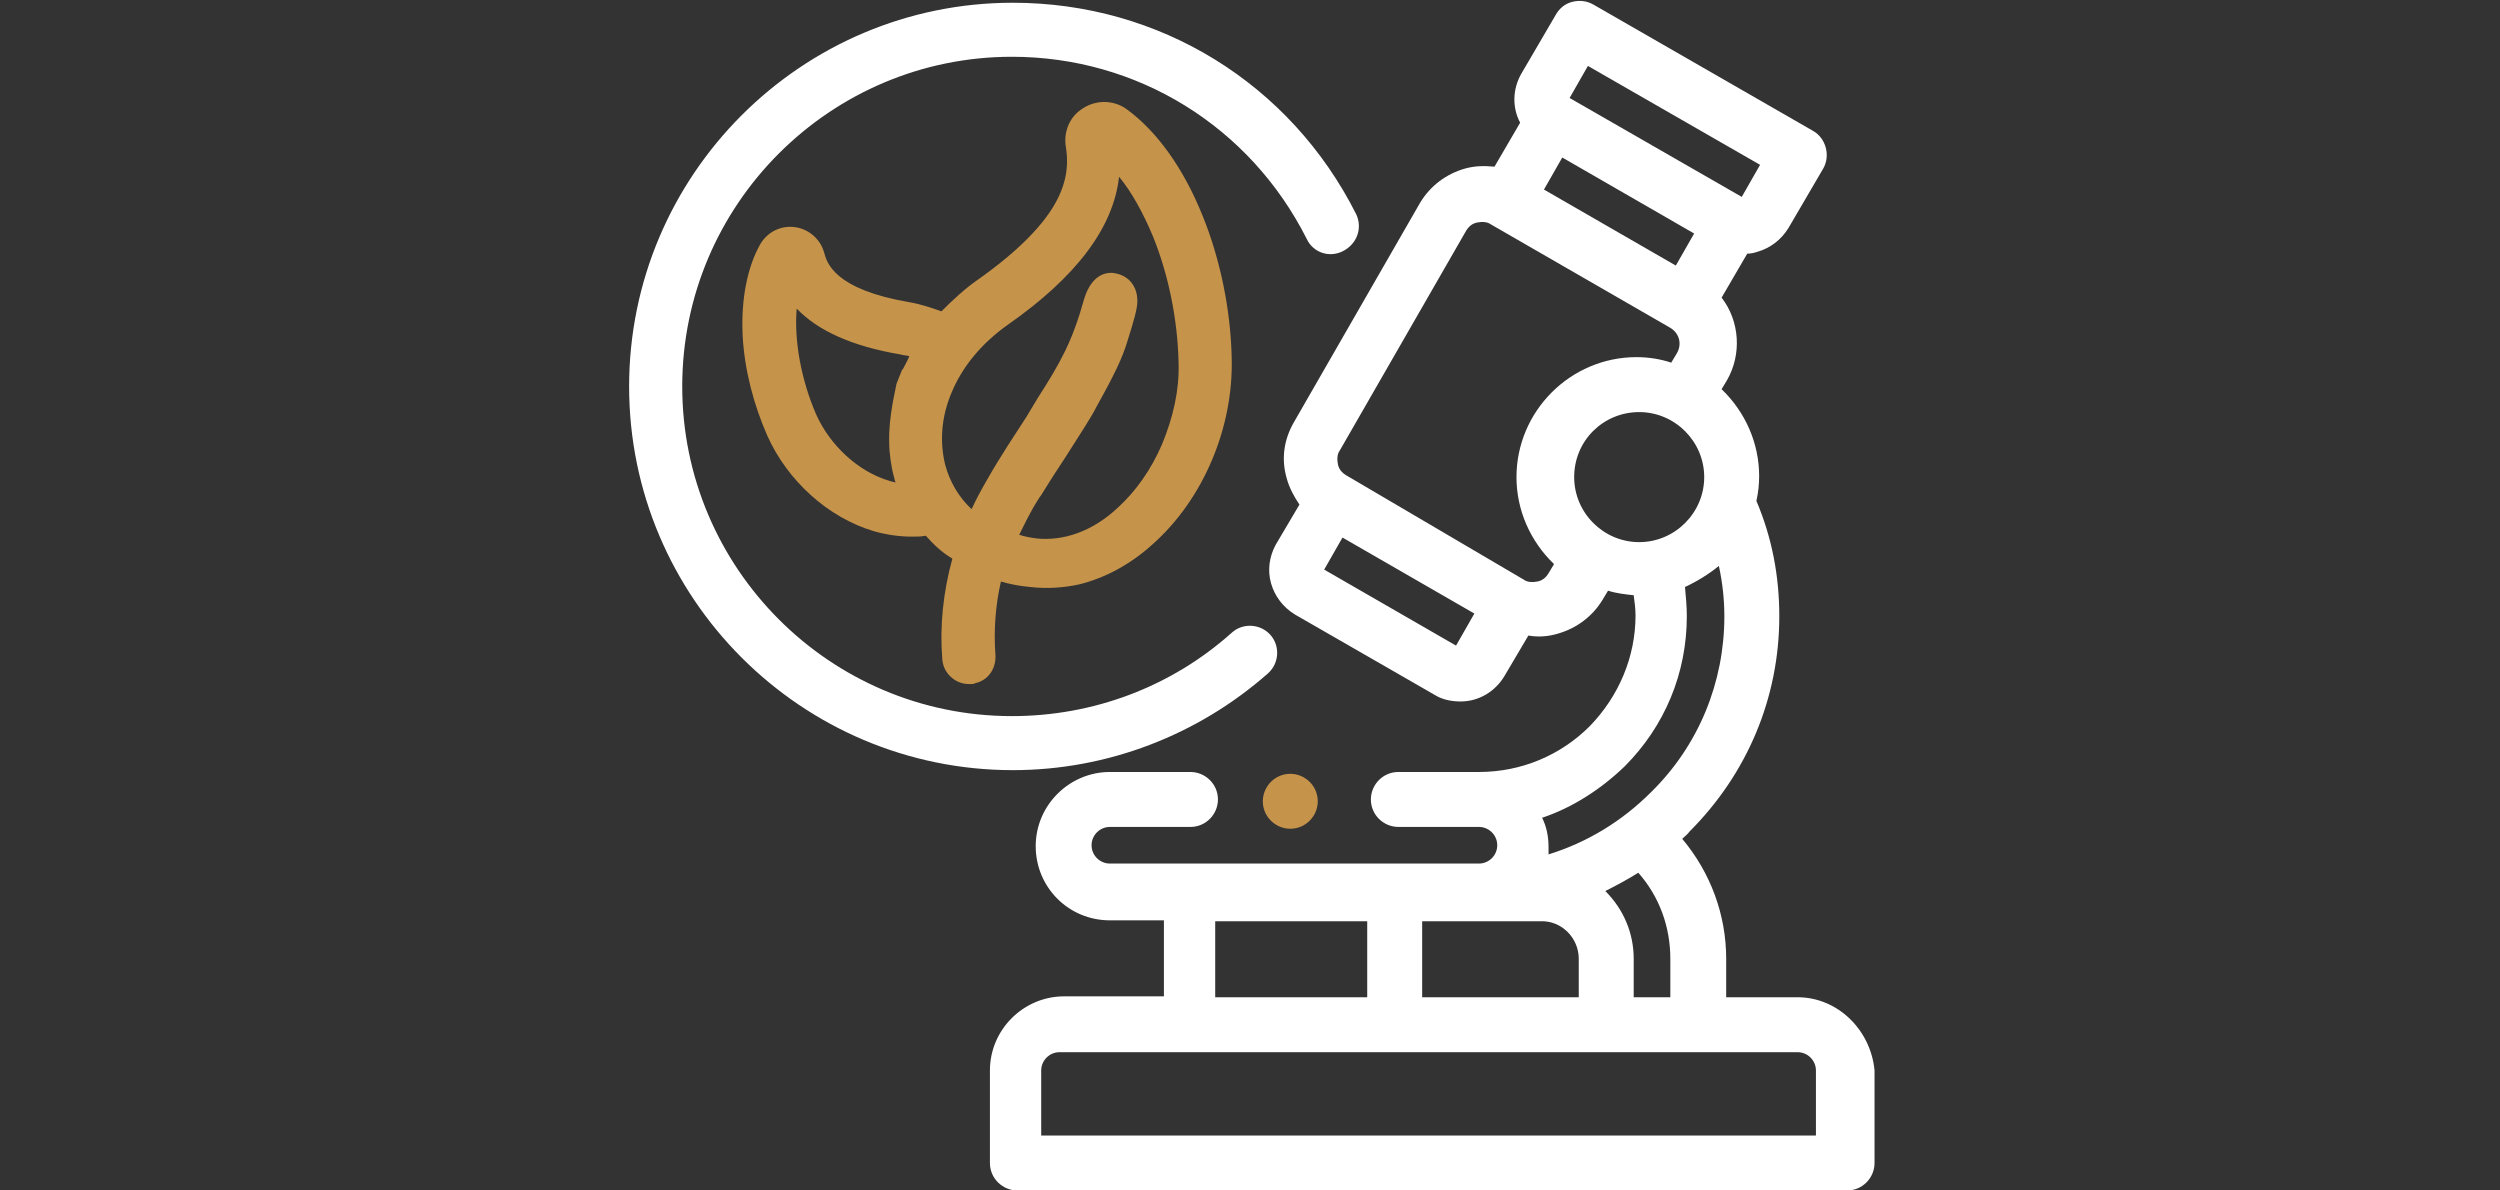 <?xml version="1.0" encoding="UTF-8"?>
<!-- Generator: Adobe Illustrator 28.2.0, SVG Export Plug-In . SVG Version: 6.00 Build 0)  -->
<svg xmlns="http://www.w3.org/2000/svg" xmlns:xlink="http://www.w3.org/1999/xlink" version="1.1" id="Warstwa_4" x="0px" y="0px" viewBox="0 0 273 130" style="enable-background:new 0 0 273 130;" xml:space="preserve">
<rect x="0" y="0" width="273" height="130" fill="#333333" stroke="none"/>
<style type="text/css">
	.st0{fill:#FFFFFF;}
	.st1{fill:#C5934A;}
</style>
<g>
	<g>
		<path class="st0" d="M196.3,108.9h-7.8v-4.2c0-4.8-1.7-9.4-4.8-13.1c0.3-0.3,0.6-0.5,0.8-0.8c6.3-6.3,9.8-14.6,9.8-23.5    c0-4.4-0.8-8.6-2.5-12.6c0.2-0.9,0.3-1.8,0.3-2.7c0-3.6-1.5-7-4.1-9.5l0.6-1c1.6-2.8,1.4-6.4-0.6-9l2.8-4.8c0.4,0,0.8-0.1,1.1-0.2    c1.4-0.4,2.6-1.3,3.4-2.6l3.8-6.5c0.8-1.4,0.3-3.3-1.1-4.1l-24-13.8c-0.7-0.4-1.5-0.5-2.3-0.3c-0.8,0.2-1.4,0.7-1.8,1.4l-3.8,6.5    c-0.9,1.6-1,3.6-0.1,5.3l-2.8,4.8c-1.1-0.1-2.1-0.1-3.2,0.2c-2.1,0.6-3.8,1.9-4.9,3.7l-13.8,24c-1.1,1.9-1.4,4-0.8,6.1    c0.3,1.1,0.8,2,1.4,2.9l-2.6,4.4c-0.7,1.3-0.9,2.8-0.5,4.2c0.4,1.4,1.3,2.6,2.6,3.4l15.3,8.8c0.8,0.5,1.8,0.7,2.8,0.7    c2,0,3.8-1.1,4.8-2.8l2.6-4.4c1.1,0.2,2.2,0.1,3.2-0.2c2.1-0.6,3.8-1.9,4.9-3.7l0.6-1c0.9,0.3,1.9,0.4,2.8,0.5    c0.1,0.7,0.2,1.5,0.2,2.2c0,4.5-1.8,8.8-5,12.1c-3.2,3.2-7.5,5-12.1,5h-8.8c-1.7,0-3,1.4-3,3c0,1.7,1.4,3,3,3h8.8c1.1,0,2,0.9,2,2    s-0.9,2-2,2h-40.3c-1.1,0-2-0.9-2-2s0.9-2,2-2h8.8c1.7,0,3-1.4,3-3c0-1.7-1.4-3-3-3h-8.8c-4.4,0-8.1,3.6-8.1,8.1s3.6,8.1,8.1,8.1    h5.9v8.3h-10.9c-4.4,0-8.1,3.6-8.1,8.1V127c0,1.7,1.4,3,3,3h90.6c1.7,0,3-1.4,3-3v-10.1C204.3,112.5,200.7,108.9,196.3,108.9z     M132.7,108.9v-8.3h16.6v8.3H132.7z M172.4,104.7v4.2h-17.1v-8.3h12.9C170.5,100.5,172.4,102.4,172.4,104.7z M161,67l-2,3.5    l-14.4-8.3l2-3.5L161,67z M184.2,67.3c0-1.1-0.1-2.1-0.2-3.2c1.3-0.6,2.6-1.4,3.7-2.3c0.4,1.8,0.6,3.7,0.6,5.5    c0,7.2-2.8,14.1-8,19.2c-3.2,3.2-7,5.5-11.2,6.8c0-0.3,0-0.5,0-0.8c0-1.1-0.2-2.2-0.7-3.2c3.3-1.1,6.4-3.1,9-5.6    C181.8,79.3,184.2,73.5,184.2,67.3z M146.3,49.2l13.8-24c0.3-0.5,0.7-0.8,1.2-0.9c0.5-0.1,1.1-0.1,1.5,0.2l19.6,11.3    c1,0.6,1.3,1.8,0.7,2.8l-0.6,1c-1.2-0.4-2.5-0.6-3.8-0.6c-7.2,0-13.1,5.9-13.1,13.1c0,3.6,1.5,7,4.1,9.5l-0.6,1    c-0.3,0.5-0.7,0.8-1.2,0.9c-0.5,0.1-1.1,0.1-1.5-0.2L147,51.9l0,0c-0.5-0.3-0.8-0.7-0.9-1.2C146,50.2,146,49.6,146.3,49.2z     M185,25.5l-2,3.5l-14.4-8.3l2-3.5L185,25.5z M179,45c3.9,0,7.1,3.2,7.1,7.1c0,3.9-3.2,7.1-7.1,7.1c-3.9,0-7.1-3.2-7.1-7.1    C171.9,48.1,175.1,45,179,45z M175.3,97.3c1.2-0.6,2.5-1.3,3.6-2c2.3,2.6,3.5,5.9,3.5,9.4v4.2h-4v-4.2    C178.4,101.9,177.3,99.3,175.3,97.3z M171.4,10.7l2-3.5l18.8,10.8l-2,3.5L171.4,10.7z M113.7,124v-7.1c0-1.1,0.9-2,2-2h80.6    c1.1,0,2,0.9,2,2v7.1H113.7z"></path>
		<path class="st1" d="M143.9,87.5c0-1.7-1.4-3-3-3c-1.7,0-3,1.4-3,3c0,1.7,1.4,3,3,3C142.6,90.5,143.9,89.1,143.9,87.5z"></path>
	</g>
	<path class="st1" d="M131.3,23.5c-2.1-5.2-5-9.2-8.3-11.6c-1.4-1-3.3-1-4.7-0.1c-1.5,0.9-2.2,2.6-1.9,4.3c0.2,1.3,0.3,3.2-0.9,5.6   c-1.4,2.8-4.4,5.8-8.8,8.9c-1.3,0.9-2.6,2.1-3.9,3.4c-1.1-0.4-2.3-0.8-3.5-1c-8.2-1.4-9-4.3-9.3-5.4c-0.4-1.5-1.7-2.6-3.2-2.8   c-1.5-0.2-3,0.5-3.8,1.9c-1.4,2.5-2.1,6-1.9,10c0.2,3.7,1.2,7.5,2.7,10.9c2.2,4.9,6.6,8.9,11.6,10.4c1.4,0.4,2.8,0.6,4.2,0.6   c0.5,0,1,0,1.5-0.1c0.8,0.9,1.7,1.8,2.9,2.5c-1,3.6-1.4,7.4-1.1,11c0.1,1.5,1.4,2.7,2.9,2.7c0.1,0,0.2,0,0.2,0c0.2,0,0.3,0,0.5-0.1   c1.4-0.3,2.3-1.6,2.2-3.1c-0.2-2.6,0-5.4,0.6-8c1,0.3,2.1,0.5,3.2,0.6c1.8,0.2,3.6,0.1,5.4-0.3c2.8-0.7,5.6-2.2,8-4.4   c5.5-4.9,8.8-12.7,8.6-20.3C134.4,34,133.3,28.4,131.3,23.5z M123.1,37.3c0.7-2.2,1.1-3.6,1.1-4.4c0-0.8-0.2-1.5-0.7-2.1   c-0.5-0.6-1.2-0.9-2-1c-1.6-0.1-2.6,1.2-3.1,2.8c-1.3,4.7-2.6,7-5.1,10.9c-0.4,0.7-0.8,1.3-1.2,2c-1.1,1.7-2.9,4.4-4.2,6.7   c-0.7,1.2-1.3,2.3-1.8,3.4c-1.4-1.3-2.4-3-2.9-4.9c-0.6-2.5-0.4-5.2,0.7-7.8c1.2-2.9,3.3-5.4,6.1-7.4c7.6-5.3,11.6-10.7,12.2-16.2   c1.4,1.7,2.6,3.9,3.7,6.5c1.7,4.2,2.7,9.1,2.8,13.8c0.1,3-0.6,6-1.8,8.9c-1.2,2.8-2.9,5.2-4.9,7c-2.7,2.5-5.8,3.6-8.8,3.3   c-0.7-0.1-1.3-0.2-1.9-0.4c0.6-1.2,1.2-2.5,2.1-3.9c0.1-0.2,0.3-0.4,0.4-0.6c0.8-1.3,1.7-2.7,2.5-3.9c0.7-1.1,1.4-2.2,2.1-3.3   c0.5-0.8,1-1.6,1.4-2.4C121.7,40.9,122.6,39,123.1,37.3z M97.1,48.3c0,1.1,0.2,2.6,0.5,3.7c0.1,0.3,0.1,0.5,0.2,0.7   c-0.2-0.1-0.5-0.1-0.7-0.2c-3.4-1-6.5-3.9-8-7.3c-1.6-3.7-2.4-8-2.1-11.5c2.3,2.4,6,4.1,11.3,5c0.3,0.1,0.7,0.1,1,0.2   c-0.2,0.5-0.5,1-0.7,1.4l-0.1,0.1c-0.2,0.5-0.4,1-0.6,1.5C97.9,42.1,97,45.5,97.1,48.3z"></path>
	<path class="st0" d="M148.1,23.4c-7.2-14.3-21.5-23.1-37.5-23.1c-23.1,0-41.9,18.8-41.9,41.9c0,23.1,18.8,41.9,41.9,41.9   c10.3,0,20.2-3.8,27.9-10.6c1.2-1.1,1.3-3,0.2-4.2c-1.1-1.2-3-1.3-4.2-0.2c-6.6,5.9-15.1,9.1-24,9.1c-19.9,0-36-16.2-36-36   c0-19.9,16.2-36,36-36c13.7,0,26,7.6,32.2,19.9c0.7,1.5,2.5,2.1,4,1.3C148.2,26.6,148.8,24.9,148.1,23.4z"></path>
</g>
</svg>
